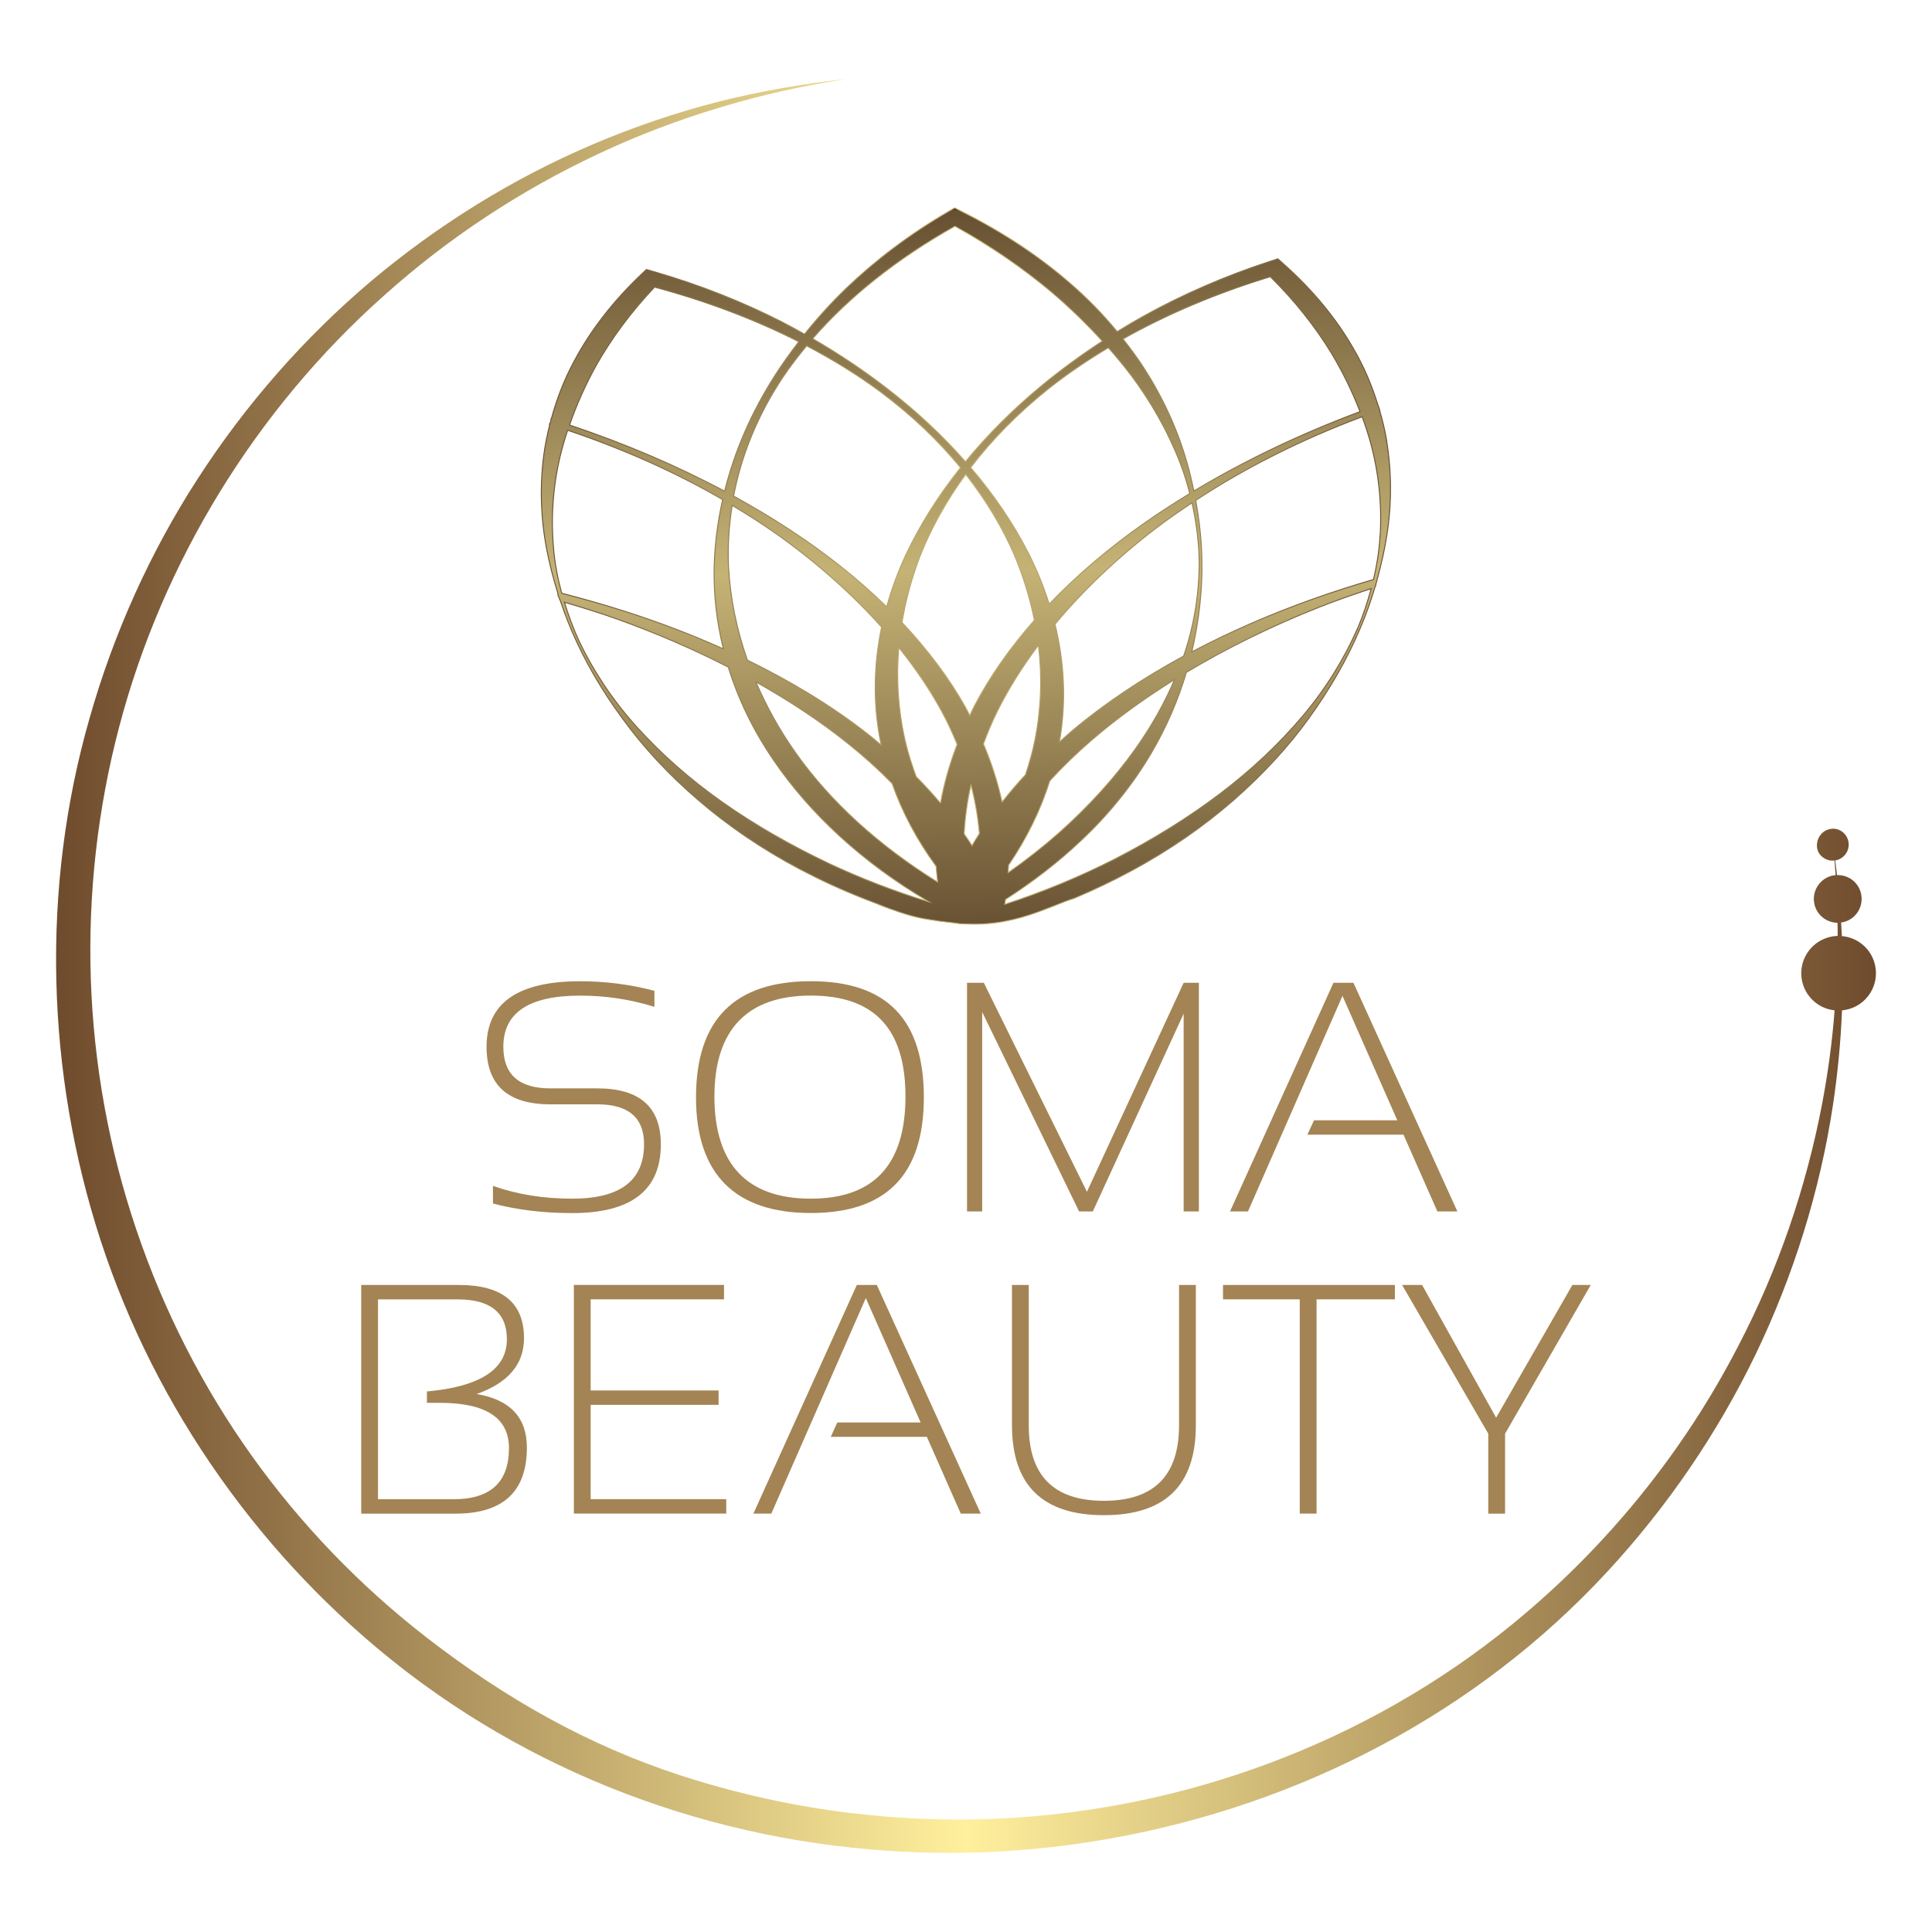 <svg xmlns="http://www.w3.org/2000/svg" xmlns:xlink="http://www.w3.org/1999/xlink" id="Ebene_1" data-name="Ebene 1" viewBox="0 0 512 512"><defs><style>      .cls-1 {        fill: url(#Nowa_průbka_gradientu_10);        stroke: url(#Nowa_průbka_gradientu_10-2);        stroke-miterlimit: 10;        stroke-width: .25px;      }      .cls-2 {        fill: #a48454;      }      .cls-2, .cls-3 {        stroke-width: 0px;      }      .cls-3 {        fill: url(#Nowa_průbka_gradientu_4);      }    </style><linearGradient id="Nowa_pr&#x16F;bka_gradientu_10" data-name="Nowa pr&#x16F;bka gradientu 10" x1="143.87" y1="102.65" x2="504.92" y2="102.65" gradientTransform="translate(378.55 -22.57) rotate(89.43) scale(.53 1.21) skewX(.74)" gradientUnits="userSpaceOnUse"><stop offset="0" stop-color="#4f3620"></stop><stop offset="0" stop-color="#675032"></stop><stop offset=".5" stop-color="#c5b375"></stop><stop offset="1" stop-color="#675032"></stop></linearGradient><linearGradient id="Nowa_pr&#x16F;bka_gradientu_10-2" data-name="Nowa pr&#x16F;bka gradientu 10" x1="143.34" y1="149.99" x2="368.66" y2="149.99" gradientTransform="matrix(1,0,0,1,0,0)" xlink:href="#Nowa_pr&#x16F;bka_gradientu_10"></linearGradient><linearGradient id="Nowa_pr&#x16F;bka_gradientu_4" data-name="Nowa pr&#x16F;bka gradientu 4" x1="14.86" y1="256" x2="497.14" y2="256" gradientUnits="userSpaceOnUse"><stop offset="0" stop-color="#6f4b2d"></stop><stop offset=".5" stop-color="#fff09d"></stop><stop offset=".78" stop-color="#af945e"></stop><stop offset="1" stop-color="#6f4b2d"></stop></linearGradient></defs><path class="cls-1" d="M367.48,116.76c-.44-2.69-1.1-5.37-1.87-8.04,0,0,.02,0,.02,0-.02-.07-.03-.14-.03-.22-.01-.02-.03-.05-.04-.07-.02-.1-.05-.2-.07-.3-.04-.05-.07-.1-.09-.15-.02-.08-.04-.16-.06-.25-.04-.08-.07-.16-.09-.24-.02-.05-.04-.11-.06-.16,0,0-.01,0-.02,0-1.58-5.14-3.71-10.22-6.59-15.13-4.55-7.92-10.78-15.46-18.48-22.32l-1.45-1.3-2.17.71c-11.98,3.9-23.1,8.78-33.19,14.35-2.47,1.37-4.88,2.78-7.23,4.23-3.72-4.51-7.9-8.88-12.67-12.98-8.08-7.04-17.68-13.4-28.44-18.82l-1.96-.99-1.8,1.05c-10.26,6.01-19.23,12.85-26.86,20.18-4.09,3.94-7.77,8.04-11.12,12.23-1.99-1.11-3.99-2.22-6.06-3.28-10.28-5.22-21.56-9.72-33.66-13.22l-2.19-.63-1.41,1.34c-7.46,7.12-13.44,14.86-17.72,22.93-2.71,5.01-4.67,10.15-6.07,15.34-.02,0-.04-.01-.07-.02,0,.02,0,.05,0,.07-.01.45-.18.9-.41,1.33.03,0,.06.02.09.03-.67,2.69-1.24,5.4-1.59,8.1-1.1,8.41-.82,16.84.78,25.14.73,3.76,1.69,7.49,2.83,11.19.05.1.08.21.08.31,0,.02,0,.05,0,.07,0,.04.01.09.02.13.03.08.04.15.04.23.02.09.03.18.03.27.03.05.06.09.09.14.13.29.25.59.34.89.06.07.11.14.15.22.01.05.03.11.04.16,1.23,3.64,2.63,7.25,4.3,10.81,3.68,7.97,8.52,15.71,14.28,23.18,5.77,7.47,12.75,14.58,20.84,21.19,8.09,6.61,17.4,12.67,27.87,17.85,5.58,2.79,11.5,5.31,17.66,7.6-.04,0-.07,0-.11,0,1.64.62,3.28,1.24,4.96,1.8,1.91.64,3.87,1.22,5.93,1.64,1.69.34,3.44.53,5.14.84h.15c.31,0,.58.03.81.1,1.38.13,2.72.34,4.08.52.66.02,1.32.04,1.99.07,6.89.28,12.83-1.07,18.77-3.24,2.37-.86,4.65-1.8,6.97-2.71.75-.29,1.6-.62,2.49-.86,5.2-2.21,10.2-4.59,14.95-7.17,10.29-5.53,19.39-11.91,27.25-18.78,7.86-6.88,14.6-14.23,20.11-21.89,5.5-7.66,10.07-15.56,13.48-23.65,1.55-3.62,2.84-7.28,3.94-10.97,0-.03.01-.07.02-.1.05-.12.12-.23.19-.34.01-.3.08-.6.18-.89.07-.21.13-.34.16-.47,0-.06.01-.11.02-.17,0-.03,0-.06,0-.1,0-.16.04-.31.14-.45,1.01-3.72,1.84-7.45,2.43-11.21,1.32-8.34,1.32-16.78-.07-25.15ZM336.63,73.33c6.48,6.38,11.88,13.19,16.22,20.29,3.03,5.03,5.53,10.21,7.56,15.47-15.84,5.92-30.64,12.98-44.02,21.03-.52-2.51-1.11-5.02-1.82-7.52-2.41-8.51-6.19-16.88-11.32-24.93-1.69-2.66-3.61-5.27-5.63-7.84,11.77-6.64,24.97-12.19,39-16.49ZM284.11,193.67c-1.16.97-2.24,1.97-3.36,2.97.01-.08.04-.16.05-.23,1.79-10.35,1.29-20.78-1.21-30.98,7.46-8.97,16.39-17.5,26.65-25.36,3.07-2.35,6.32-4.6,9.65-6.82,1.12,5,1.78,10.06,1.91,15.13.04,8.55-1.24,17.13-4.14,25.49-10.9,5.9-20.87,12.52-29.56,19.8ZM311.26,180.1c-2.7,6.31-6.17,12.48-10.41,18.41-5.58,7.82-12.39,15.24-20.2,22.19-4.19,3.68-8.69,7.21-13.49,10.57.03-.66.12-1.32.13-1.99,4.89-7.2,8.52-14.71,10.92-22.36,3.4-3.72,7.11-7.33,11.12-10.8,6.59-5.7,13.97-11.04,21.93-16.02ZM299.26,98.82c5.82,7.64,10.34,15.71,13.54,24.03,1.01,2.62,1.81,5.27,2.5,7.94-4.09,2.49-8.08,5.05-11.89,7.73-9.48,6.63-17.99,13.87-25.36,21.55-1.46-4.6-3.29-9.15-5.55-13.59-4-7.83-9.11-15.39-15.24-22.58,5.65-7.38,12.51-14.4,20.57-20.84,4.87-3.88,10.22-7.51,15.89-10.91,1.94,2.19,3.8,4.41,5.54,6.68ZM274.13,164.36c-6.43,7.29-11.87,14.93-16.01,22.87-.4.77-.73,1.56-1.12,2.34-.41-.76-.76-1.54-1.19-2.3-4.4-7.8-10.1-15.25-16.77-22.32.97-5.82,2.52-11.61,4.7-17.33,2.93-7.49,7.03-14.84,12.19-21.89,5.39,6.87,9.74,14.07,12.92,21.46,2.37,5.64,4.12,11.38,5.28,17.17ZM253.08,59.97c9.38,5.18,17.84,10.99,25.38,17.27,4.97,4.2,9.51,8.6,13.68,13.16-5.72,3.73-11.1,7.66-16.08,11.77-7.66,6.32-14.39,13.07-20.2,20.14-6.04-6.86-12.99-13.38-20.87-19.44-6.03-4.65-12.57-9.05-19.62-13.12,9.79-11.24,22.65-21.36,37.7-29.78ZM213.78,91.66c7,3.69,13.55,7.73,19.48,12.14,8.28,6.16,15.37,12.95,21.27,20.14-5.89,7.4-10.74,15.13-14.47,23.08-2.11,4.52-3.78,9.12-5.09,13.77-7.62-7.43-16.37-14.37-26.07-20.68-4.62-3.02-9.48-5.89-14.49-8.65,2.05-10.74,6.33-21.34,12.98-31.36,1.92-2.88,4.09-5.68,6.39-8.45ZM233.46,197.2c.02.08.04.15.06.23-1.15-.95-2.26-1.92-3.46-2.85-9.39-7.35-20.21-13.9-31.99-19.64-2.82-8.01-4.5-16.2-4.99-24.46-.27-5.51.08-11.04.96-16.55,4.19,2.51,8.25,5.11,12.09,7.83,10.52,7.51,19.74,15.73,27.5,24.44-2.15,10.27-2.3,20.72-.16,31ZM157.96,96.91c4.11-7.23,9.27-14.23,15.53-20.82,13.64,3.68,26.54,8.55,38.18,14.47-2.27,2.97-4.43,5.97-6.36,9.02-6.26,9.84-10.68,20.12-13.28,30.58-12.66-6.76-26.47-12.63-41.09-17.53,1.85-5.33,4.18-10.58,7.03-15.72ZM146.72,145.55c-.76-8.27-.2-16.57,1.75-24.73.55-2.28,1.22-4.55,1.96-6.8,14.86,5,28.69,11.2,41.07,18.38-1.34,6.01-2.12,12.08-2.25,18.15-.14,7.15.71,14.32,2.44,21.39-8.39-3.76-17.21-7.11-26.36-10.02-5.38-1.72-10.89-3.27-16.47-4.71-1.05-3.86-1.79-7.75-2.15-11.66ZM219.93,228.93c-10.26-4.82-19.82-10.27-28.45-16.33-8.63-6.06-16.21-12.75-22.66-19.89-6.46-7.14-11.51-14.81-15.32-22.73-1.57-3.42-2.85-6.89-3.92-10.38,4.74,1.38,9.41,2.85,13.95,4.46,10.39,3.72,20.24,8,29.47,12.74,2.62,8.48,6.62,16.79,12.05,24.73,9.54,14.02,23.33,26.99,41.04,37.43-9.18-2.81-17.92-6.2-26.16-10.02ZM211.06,199.78c-4.38-6.14-7.93-12.52-10.72-19.05,8.94,5.04,17.22,10.53,24.59,16.48,4.13,3.33,7.96,6.81,11.48,10.42,2.66,7.56,6.54,14.95,11.67,21.97.07,1.38.25,2.76.4,4.14-15.63-9.67-28.35-21.26-37.42-33.96ZM249.24,212.81c-2.03-2.38-4.15-4.72-6.43-6.99-1.13-3.06-2.13-6.13-2.86-9.25-1.91-8.23-2.47-16.6-1.76-24.96,4.42,5.53,8.29,11.23,11.45,17.09,1.52,2.82,2.81,5.68,4,8.57-1.98,5.12-3.46,10.31-4.4,15.54ZM257.59,224.05c-.65-1.03-1.36-2.05-2.06-3.07.24-4.31.82-8.63,1.79-12.92,1.11,4.25,1.84,8.54,2.22,12.85-.67,1.04-1.34,2.09-1.95,3.14ZM260.63,197.15c1.09-2.92,2.29-5.83,3.71-8.7,2.96-5.97,6.63-11.8,10.86-17.47.99,8.33.72,16.71-.91,25-.62,3.13-1.51,6.25-2.54,9.34-2.2,2.35-4.25,4.76-6.19,7.21-1.12-5.2-2.78-10.33-4.92-15.38ZM359.79,166.49c-3.54,8.04-8.32,15.87-14.54,23.23-6.21,7.35-13.55,14.3-21.97,20.65-8.41,6.35-17.79,12.12-27.88,17.29-9.09,4.6-18.83,8.66-29.13,11.99.07-.42.15-.85.21-1.27,7.28-4.71,13.9-9.82,19.67-15.28,7.84-7.33,14.12-15.28,18.95-23.51,4.08-6.97,7.15-14.14,9.3-21.39,10.76-6.47,22.56-12.27,35.18-17.28,4.48-1.77,9.1-3.39,13.79-4.93-.95,3.53-2.12,7.04-3.57,10.51ZM365.74,141.85c-.22,3.92-.84,7.84-1.75,11.73-5.53,1.62-10.98,3.36-16.3,5.26-11.22,3.99-21.89,8.66-31.84,13.9,1.87-8.09,2.84-16.24,2.66-24.38-.08-5.27-.68-10.52-1.63-15.75,13.05-8.58,27.91-16.09,44.1-22.16.82,2.23,1.56,4.47,2.19,6.73,2.22,8.09,3.06,16.37,2.59,24.66Z"></path><g><path class="cls-2" d="M130.64,318.93v-4.66c6.36,2.26,13.36,3.39,21.02,3.39,12.68,0,19.02-4.8,19.02-14.41,0-7.06-4.12-10.59-12.37-10.59h-12.46c-11.27,0-16.91-5.08-16.91-15.25,0-11.58,8.26-17.37,24.79-17.37,6.78,0,13.35.85,19.7,2.54v4.24c-6.36-1.98-12.92-2.97-19.7-2.97-13.56,0-20.34,4.52-20.34,13.56,0,7.34,4.15,11.02,12.46,11.02h12.46c11.21,0,16.82,4.94,16.82,14.83,0,12.15-7.82,18.22-23.47,18.22-7.66,0-14.66-.85-21.02-2.54Z"></path><path class="cls-2" d="M184.45,290.83c0-20.54,10.14-30.8,30.42-30.8s29.96,10.27,29.96,30.8-9.99,30.63-29.96,30.63-30.42-10.21-30.42-30.63ZM214.88,317.66c16.72,0,25.08-9.03,25.08-27.08s-8.36-26.74-25.08-26.74-25.55,8.91-25.55,26.74,8.52,27.08,25.55,27.08Z"></path><path class="cls-2" d="M256.27,321.04v-60.59h4.45l27.33,55.38,25.63-55.38h4.03v60.59h-4.03v-52.41l-24.07,52.41h-3.64l-25.68-52.84v52.84h-4.02Z"></path><path class="cls-2" d="M330.72,321.04h-4.75l27.41-60.59h5.3l27.54,60.59h-5.3l-8.98-20.34h-25.46l1.74-3.81h22.08l-14.53-32.97-25.04,57.12Z"></path><path class="cls-2" d="M95.73,401.12v-60.59h25.85c11.52,0,17.29,4.7,17.29,14.11,0,6.89-4.18,11.82-12.54,14.79,8.87,1.5,13.3,6.23,13.3,14.2,0,11.67-6.31,17.5-18.94,17.5h-24.96ZM120.22,397.31c9.77,0,14.66-4.52,14.66-13.56,0-7.99-6.12-11.99-18.35-11.99h-3.39v-3.01c14.12-1.27,21.19-5.88,21.19-13.81,0-7.06-4.35-10.59-13.05-10.59h-21.1v52.96h20.04Z"></path><path class="cls-2" d="M191.87,340.53v3.81h-35.34v24.15h33.9v3.81h-33.9v25h35.93v3.81h-40.38v-60.59h39.79Z"></path><path class="cls-2" d="M204.41,401.12h-4.75l27.41-60.59h5.3l27.54,60.59h-5.3l-8.98-20.34h-25.47l1.74-3.81h22.08l-14.53-32.97-25.04,57.12Z"></path><path class="cls-2" d="M268.18,377.73v-37.2h4.45v37.2c0,13.33,6.64,20,19.91,20s19.92-6.67,19.92-20v-37.2h4.45v37.2c0,15.88-8.12,23.81-24.36,23.81s-24.36-7.94-24.36-23.81Z"></path><path class="cls-2" d="M369.66,340.53v3.81h-20.76v56.78h-4.45v-56.78h-20.34v-3.81h45.55Z"></path><path class="cls-2" d="M371.57,340.53h5.3l19.62,35.17,20.21-35.17h4.87l-22.71,39.41v21.19h-4.45v-21.19l-22.84-39.41Z"></path></g><path class="cls-3" d="M226.2,480.55c10.46,1.24,21,1.78,31.53,1.61,2.09-.03,4.18-.1,6.27-.19,49.53-2.13,98.09-20.01,136.56-51.35,24.79-20.19,45.44-45.48,60.09-73.91,10.53-20.16,18-41.94,22.27-64.38,1.53-8.13,2.64-16.33,3.27-24.58-1.76-.19-3.51-.84-5.01-2.01-4.32-3.35-5.1-9.57-1.75-13.88,1.89-2.43,4.71-3.76,7.57-3.84,0-1.16,0-2.34-.04-3.48-1.32,0-2.68-.45-3.82-1.32-2.78-2.15-3.26-6.11-1.12-8.88,1.12-1.45,2.75-2.29,4.44-2.42-.09-1.31-.18-2.59-.3-3.88,0,.07-1.07,0-1.17-.01-1.34-.21-2.63-1.15-3.18-2.4-.32-.72-.38-1.54-.25-2.31.14-.87.53-1.7,1.13-2.35.92-1,2.34-1.49,3.67-1.32.7.09,1.36.39,1.92.82,1.86,1.45,2.19,4.11.75,5.96-.69.88-1.66,1.43-2.68,1.6.18,1.29.33,2.57.47,3.88,1.43-.04,2.89.38,4.09,1.31,2.75,2.13,3.25,6.13,1.11,8.89-1.04,1.34-2.52,2.16-4.11,2.36.08,1.21.16,2.42.21,3.61,1.82.16,3.64.81,5.2,2.02,4.32,3.35,5.1,9.57,1.74,13.89-1.75,2.25-4.29,3.53-6.91,3.77-.34,8.39-1.14,16.72-2.39,25.04-3.46,22.88-10.46,45.25-20.54,66.2-10.11,20.91-23.4,40.35-39.22,57.47-34.61,37.45-81.11,61.61-131.19,70.66-14.93,2.7-30.11,4.02-45.28,3.89-50.97-.42-100.96-16.83-141.4-47.71-.43-.33-.85-.65-1.28-.98-37.14-28.81-65.52-68.78-80.13-113.44-14.54-44.61-15.91-93.51-2.99-138.53,6.38-22.48,16.06-44.03,28.74-63.6,12.65-19.58,28.18-37.28,45.9-52.28,17.8-14.97,37.73-27.31,59.03-36.35,10.64-4.51,21.6-8.24,32.77-11.12,5.78-1.46,11.63-2.7,17.49-3.73,0,0,.01-.01.02,0,.01-.01.02,0,.05,0h.01c5.45-.96,10.93-1.73,16.41-2.3-5.51.83-10.97,1.86-16.4,3.07h-.02s-.02,0-.02,0c-.01.01-.02,0-.02,0-5.75,1.29-11.44,2.78-17.08,4.49-10.96,3.29-21.69,7.37-32.02,12.23-20.68,9.7-39.92,22.38-56.83,37.57-33.99,30.25-58.64,70.49-70.15,114.2-5.76,21.83-8.29,44.48-7.54,67,.77,22.53,4.82,44.94,12.04,66.25,7.18,21.31,17.47,41.57,30.52,59.88,13.06,18.31,28.82,34.67,46.62,48.44,20.61,15.93,42.47,28.4,67.31,36.46,14.84,4.81,30.16,8.17,45.65,10Z"></path></svg>